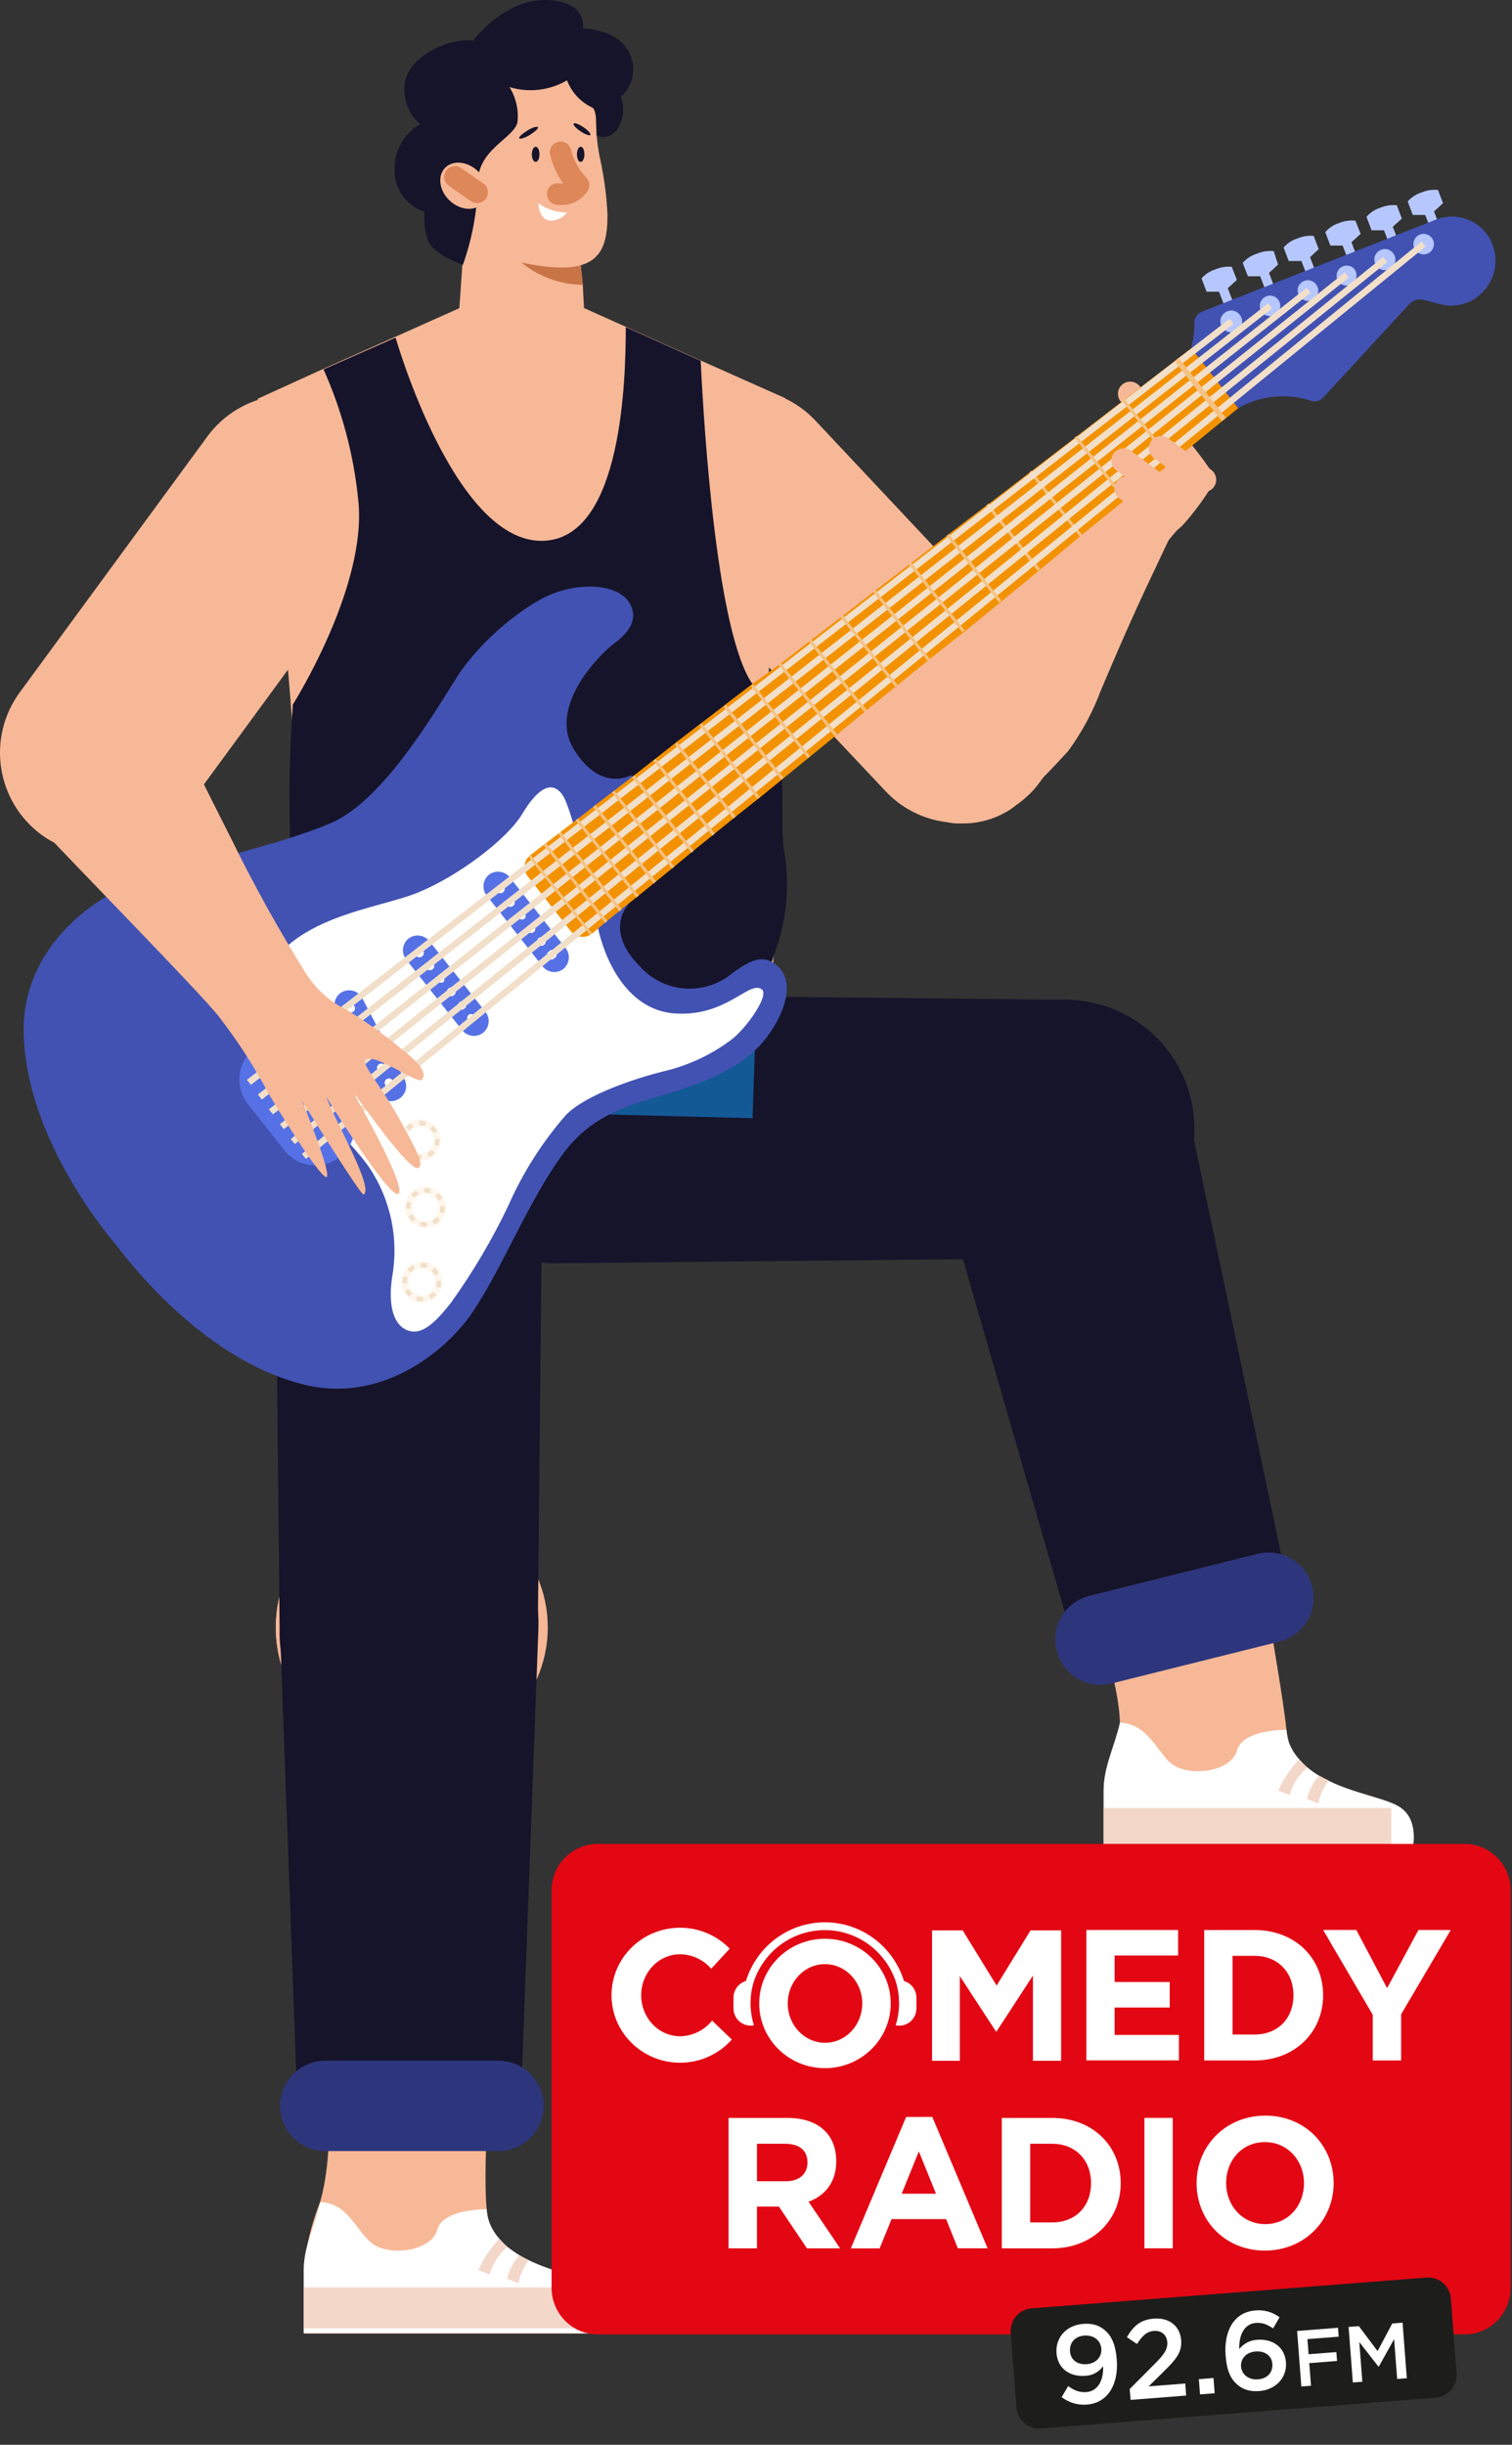 <?xml version="1.0" encoding="UTF-8"?> <svg xmlns="http://www.w3.org/2000/svg" width="86" height="139" viewBox="0 0 86 139" fill="none"><rect x="0" y="0" width="86" height="139" fill="#333333" stroke="none"/> <g clip-path="url(#clip0_2_196)"> <path d="M18.206 125.197C17.718 126.426 17.405 127.717 17.276 129.033V132.663H34.792C34.792 132.663 35.371 130.763 34.084 129.979C33.317 129.501 31.527 129.229 30.07 128.504C29.891 128.419 29.712 128.325 29.541 128.223C29.304 128.078 29.076 127.919 28.86 127.746C28.694 127.605 28.54 127.451 28.399 127.285C28.154 127.009 27.961 126.692 27.828 126.348C27.745 126.109 27.696 125.859 27.683 125.606C27.172 120.68 29.695 97.088 30.112 92.033C30.167 91.718 30.196 91.399 30.198 91.079C30.198 90.256 30.036 89.442 29.721 88.681C29.406 87.921 28.945 87.231 28.363 86.649C27.781 86.067 27.09 85.606 26.331 85.291C25.57 84.976 24.756 84.814 23.933 84.814C20.473 84.814 18.026 87.678 16.995 90.993C14.438 99.201 20.456 117.449 18.206 125.197Z" fill="#F7B897"></path> <path d="M17.276 129.033V132.663H34.792C34.792 132.663 35.371 130.763 34.084 129.979C33.317 129.501 31.527 129.229 30.07 128.504C29.891 128.419 29.712 128.325 29.541 128.223C29.304 128.078 29.076 127.919 28.86 127.746C28.694 127.605 28.54 127.451 28.399 127.285C28.154 127.01 27.961 126.692 27.828 126.348C27.745 126.109 27.696 125.859 27.683 125.606C26.831 125.606 25.126 125.802 24.871 126.765C24.513 128.052 22.041 128.3 21.112 127.507C20.183 126.714 19.774 125.257 18.206 125.197C17.899 126.62 17.276 127.711 17.276 129.033Z" fill="white"></path> <path d="M28.843 129.552L29.49 129.817C29.578 129.34 29.776 128.89 30.07 128.504C29.891 128.419 29.712 128.325 29.541 128.223C29.201 128.601 28.961 129.058 28.843 129.552Z" fill="#F3D7C9"></path> <path d="M27.206 129.058L27.854 129.322C28.02 128.706 28.371 128.156 28.86 127.745C28.694 127.605 28.54 127.451 28.399 127.285C27.909 127.808 27.506 128.407 27.206 129.058Z" fill="#F3D7C9"></path> <path d="M33.641 131.214H17.276" stroke="#F3D7C9" stroke-width="2.327" stroke-miterlimit="10"></path> <path d="M23.277 99.159C26.939 99.159 29.908 96.19 29.908 92.528C29.908 88.865 26.939 85.897 23.277 85.897C19.615 85.897 16.646 88.865 16.646 92.528C16.646 96.19 19.615 99.159 23.277 99.159Z" stroke="#F7B897" stroke-width="1.918" stroke-miterlimit="10"></path> <path d="M23.422 99.014C27.164 99.014 30.198 96.11 30.198 92.528C30.198 88.945 27.164 86.042 23.422 86.042C19.68 86.042 16.646 88.945 16.646 92.528C16.646 96.11 19.68 99.014 23.422 99.014Z" stroke="#F7B897" stroke-width="1.918" stroke-miterlimit="10"></path> <path d="M23.277 55.929C21.242 55.929 19.291 56.737 17.853 58.176C16.414 59.614 15.606 61.566 15.606 63.6L15.904 92.579C15.871 93.564 16.036 94.546 16.39 95.466C16.744 96.386 17.279 97.226 17.964 97.935C18.649 98.644 19.47 99.208 20.378 99.593C21.285 99.978 22.261 100.176 23.247 100.176C24.233 100.176 25.209 99.978 26.116 99.593C27.024 99.208 27.845 98.644 28.53 97.935C29.215 97.226 29.75 96.386 30.104 95.466C30.458 94.546 30.623 93.564 30.59 92.579L30.88 63.6C30.88 61.577 30.081 59.636 28.657 58.2C27.233 56.763 25.299 55.947 23.277 55.929Z" fill="#16142A"></path> <path d="M30.624 92.528C30.657 91.542 30.492 90.56 30.138 89.64C29.785 88.72 29.249 87.88 28.564 87.172C27.879 86.463 27.058 85.899 26.15 85.514C25.243 85.129 24.267 84.93 23.281 84.93C22.295 84.93 21.319 85.129 20.412 85.514C19.504 85.899 18.683 86.463 17.998 87.172C17.313 87.88 16.778 88.72 16.424 89.64C16.07 90.56 15.905 91.542 15.938 92.528C15.93 92.69 15.93 92.852 15.938 93.014L16.919 119.734H29.618L30.607 93.014C30.615 92.852 30.624 92.69 30.624 92.528Z" fill="#16142A"></path> <path d="M28.357 117.16H18.495C17.083 117.16 15.938 118.305 15.938 119.717V119.742C15.938 121.154 17.083 122.299 18.495 122.299H28.357C29.769 122.299 30.914 121.154 30.914 119.742V119.717C30.914 118.305 29.769 117.16 28.357 117.16Z" fill="#2D367C"></path> <path d="M63.702 97.94C63.753 99.397 62.773 100.497 62.773 101.775V105.406H80.28C80.28 105.406 80.859 103.506 79.581 102.721C78.814 102.244 77.024 101.971 75.567 101.247C75.379 101.162 75.209 101.068 75.03 100.966C74.794 100.823 74.569 100.664 74.356 100.488C74.19 100.348 74.036 100.194 73.896 100.028C73.648 99.753 73.452 99.435 73.316 99.091C73.242 98.849 73.193 98.601 73.171 98.349C72.669 93.423 67.043 64.154 67.043 63.83C67.044 63.007 66.883 62.191 66.569 61.43C66.255 60.669 65.793 59.977 65.212 59.395C64.63 58.812 63.939 58.35 63.178 58.035C62.417 57.719 61.602 57.557 60.779 57.557C57.318 57.557 56.108 60.114 55.077 63.455C52.52 71.671 63.455 90.678 63.702 97.94Z" fill="#F7B897"></path> <path d="M62.773 101.775V105.406H80.28C80.28 105.406 80.859 103.506 79.581 102.722C78.814 102.244 77.024 101.971 75.567 101.247C75.379 101.162 75.209 101.068 75.03 100.966C74.794 100.823 74.569 100.664 74.356 100.488C74.19 100.348 74.036 100.194 73.896 100.028C73.648 99.753 73.452 99.435 73.316 99.091C73.242 98.849 73.193 98.601 73.172 98.349C72.319 98.349 70.615 98.545 70.367 99.508C70.01 100.795 67.538 101.042 66.6 100.25C65.799 99.568 65.262 98 63.702 97.94C63.37 99.363 62.773 100.454 62.773 101.775Z" fill="white"></path> <path d="M74.339 102.278L74.978 102.542C75.069 102.065 75.27 101.615 75.567 101.23C75.379 101.145 75.209 101.051 75.03 100.949C74.693 101.328 74.456 101.785 74.339 102.278Z" fill="#F3D7C9"></path> <path d="M72.703 101.801L73.35 102.065C73.517 101.449 73.868 100.899 74.356 100.488C74.19 100.348 74.036 100.194 73.896 100.028C73.403 100.549 72.999 101.148 72.703 101.801Z" fill="#F3D7C9"></path> <path d="M79.129 103.957H62.773" stroke="#F3D7C9" stroke-width="2.327" stroke-miterlimit="10"></path> <path d="M23.942 64.154C23.942 66.188 24.75 68.14 26.188 69.578C27.627 71.017 29.578 71.825 31.613 71.825L60.591 71.535C62.54 71.535 64.409 70.761 65.786 69.383C67.164 68.005 67.938 66.137 67.938 64.188C67.938 62.239 67.164 60.371 65.786 58.993C64.409 57.615 62.54 56.841 60.591 56.841L31.613 56.543C29.588 56.543 27.646 57.343 26.209 58.768C24.773 60.194 23.957 62.13 23.942 64.154Z" fill="#16142A"></path> <path d="M67.453 62.611C67.243 61.65 66.844 60.741 66.276 59.938C65.71 59.134 64.987 58.453 64.152 57.933C63.316 57.414 62.385 57.068 61.414 56.916C60.442 56.763 59.45 56.807 58.496 57.045C57.541 57.283 56.645 57.71 55.858 58.301C55.072 58.892 54.413 59.635 53.919 60.485C53.426 61.336 53.108 62.277 52.984 63.253C52.861 64.228 52.935 65.219 53.202 66.165C53.239 66.324 53.285 66.48 53.338 66.634L60.753 92.315L73.052 89.246L67.546 63.072C67.521 62.927 67.487 62.765 67.453 62.611Z" fill="#16142A"></path> <path d="M71.534 88.344L61.966 90.731C60.596 91.073 59.762 92.461 60.104 93.831L60.111 93.856C60.452 95.226 61.84 96.059 63.21 95.718L72.778 93.33C74.149 92.988 74.982 91.6 74.64 90.23L74.634 90.206C74.292 88.835 72.904 88.002 71.534 88.344Z" fill="#2D367C"></path> <path d="M42.803 63.575L43.11 54.242H18.061L15.683 62.884L42.803 63.575Z" fill="#135996"></path> <path d="M43.468 43.749C43.528 46.213 44.321 48.863 44.184 51.335C44.124 52.324 44.065 53.381 44.005 54.301C43.92 55.665 43.852 56.705 43.852 56.705C43.852 56.705 41.917 58.196 30.445 57.872C28.756 57.832 27.071 57.692 25.399 57.455C22.983 57.15 20.627 56.484 18.41 55.477C17.859 55.209 17.329 54.898 16.825 54.548C16.431 54.313 16.07 54.026 15.751 53.696C15.918 52.021 16.177 50.357 16.526 48.71C16.578 48.437 16.637 48.156 16.697 47.858C16.898 45.528 16.867 43.184 16.603 40.86C16.544 40.05 16.475 39.198 16.399 38.303C15.87 32.337 15.026 25.518 14.754 23.379L14.66 22.672L18.401 20.967L22.459 19.16L26.124 17.524H33.24L35.559 18.564L39.82 20.481L44.661 22.638C44.661 22.638 43.92 34.093 43.622 40.212C43.536 41.917 43.468 43.212 43.468 43.749Z" fill="#F7B897"></path> <path d="M26.124 17.558C27.213 18.142 28.428 18.454 29.664 18.467C30.9 18.48 32.121 18.195 33.223 17.634L33.147 16.194L33.019 14.967L32.831 13.049L32.729 12.035L31.024 11.839L26.558 11.336L26.124 17.558Z" fill="#F7B897"></path> <path d="M29.175 14.489C29.692 15.021 30.309 15.446 30.991 15.738C31.672 16.031 32.405 16.186 33.147 16.194L33.019 14.967L32.831 13.049L31.86 12.742C29.951 13.04 28.297 13.586 29.175 14.489Z" fill="#C87447"></path> <path d="M34.553 12.222C34.553 14.464 33.931 15.845 29.661 14.924C28.675 14.79 27.782 14.273 27.176 13.485C26.569 12.696 26.298 11.701 26.422 10.714L26.686 6.069C26.707 5.615 26.817 5.171 27.012 4.761C27.207 4.351 27.481 3.984 27.819 3.682C28.157 3.379 28.552 3.147 28.981 3C29.41 2.852 29.864 2.791 30.317 2.821C31.27 2.868 32.169 3.274 32.835 3.957C33.5 4.64 33.883 5.55 33.905 6.503C33.88 7.423 33.971 8.342 34.178 9.239C34.382 10.222 34.508 11.22 34.553 12.222Z" fill="#F7B897"></path> <path d="M28.979 4.952C29.353 5.552 29.512 6.261 29.431 6.963C29.2 7.901 27.104 8.498 27.18 10.501C27.137 12.056 26.849 13.594 26.328 15.06C26.328 15.06 24.632 14.489 24.334 13.637C24.159 13.122 24.095 12.576 24.146 12.035C23.638 11.873 23.196 11.55 22.889 11.115C22.581 10.68 22.424 10.155 22.442 9.623C22.43 9.104 22.56 8.593 22.817 8.143C23.073 7.692 23.447 7.32 23.899 7.066C23.58 6.785 23.333 6.432 23.179 6.036C23.025 5.64 22.968 5.213 23.013 4.79C23.174 3.273 25.408 2.139 26.925 2.301C26.925 2.301 28.629 -0.034 31.041 -2.70502e-05C33.453 0.034 33.147 1.619 33.147 1.619C33.147 1.619 35.184 1.619 35.831 3.077C36.016 3.484 36.066 3.94 35.972 4.377C35.878 4.814 35.647 5.21 35.312 5.506C35.426 5.807 35.468 6.13 35.434 6.45C35.4 6.77 35.291 7.077 35.115 7.347C34.502 8.097 33.931 7.679 33.931 7.679C33.931 7.679 33.982 6.247 33.692 6.12C33.029 5.808 32.513 5.252 32.252 4.568C31.762 4.854 31.218 5.035 30.655 5.101C30.092 5.167 29.521 5.116 28.979 4.952Z" fill="#16142A"></path> <path d="M27.438 11.566C27.878 11.101 27.756 10.273 27.167 9.717C26.578 9.162 25.744 9.089 25.305 9.555C24.866 10.021 24.988 10.848 25.576 11.404C26.166 11.96 26.999 12.032 27.438 11.566Z" fill="#F7B897"></path> <path d="M27.138 10.935L25.876 10.057" stroke="#DE8759" stroke-width="1.227" stroke-linecap="round" stroke-linejoin="round"></path> <path d="M29.533 7.858C29.533 7.927 29.84 7.858 30.138 7.671C30.436 7.483 30.632 7.304 30.598 7.236C30.564 7.168 30.283 7.236 29.993 7.424C29.703 7.611 29.49 7.79 29.533 7.858Z" fill="#16142A"></path> <path d="M32.627 7.032C32.584 7.1 32.755 7.287 33.019 7.466C33.283 7.645 33.539 7.731 33.581 7.671C33.624 7.611 33.445 7.407 33.181 7.228C32.916 7.049 32.669 6.963 32.627 7.032Z" fill="#16142A"></path> <path d="M32.252 12.077C31.667 12.085 31.096 11.903 30.624 11.557C30.624 11.557 30.624 12.41 31.238 12.546C31.432 12.559 31.627 12.523 31.804 12.441C31.982 12.359 32.135 12.234 32.252 12.077Z" fill="white"></path> <path d="M31.885 8.66C32.054 9.362 32.407 10.006 32.908 10.526C32.781 10.716 32.601 10.865 32.391 10.954C32.18 11.043 31.948 11.069 31.723 11.029" stroke="#DE8759" stroke-width="1.227" stroke-linecap="round" stroke-linejoin="round"></path> <path d="M2.352 47.457C1.122 46.548 0.3 45.19 0.067 43.678C-0.166 42.166 0.208 40.623 1.108 39.386L11.805 24.802C12.712 23.572 14.07 22.751 15.581 22.519C17.092 22.287 18.634 22.664 19.867 23.567C21.098 24.474 21.919 25.831 22.151 27.343C22.383 28.854 22.006 30.395 21.103 31.63L10.415 46.213C9.508 47.443 8.151 48.264 6.64 48.497C5.13 48.73 3.588 48.356 2.352 47.457Z" fill="#F7B897"></path> <path d="M59.015 44.636C58.857 44.845 58.68 45.039 58.486 45.215L58.188 45.48C57.565 45.988 56.842 46.36 56.066 46.571L55.852 46.622C55.05 46.809 54.216 46.827 53.406 46.673C52.236 46.438 51.169 45.842 50.355 44.968L43.792 38.005L37.962 31.808C36.918 30.692 36.357 29.207 36.404 27.679C36.45 26.151 37.099 24.703 38.209 23.652C39.326 22.607 40.81 22.047 42.339 22.093C43.867 22.139 45.315 22.789 46.366 23.899L56.407 34.587L58.725 37.059C59.68 38.074 60.236 39.4 60.289 40.793C60.342 42.186 59.89 43.551 59.015 44.636Z" fill="#F7B897"></path> <path d="M18.402 21.001C19.46 23.364 20.127 25.882 20.379 28.459C20.899 33.36 16.654 40.059 16.654 40.059C16.654 40.059 16.654 40.332 16.603 40.818C16.535 41.917 16.424 44.108 16.484 46.681C16.484 47.278 16.484 47.952 16.526 48.659C16.526 50.568 16.612 52.75 16.825 54.531C17.012 56.176 17.336 57.472 17.89 57.941C18.811 58.665 22.092 58 25.433 57.463C27.046 57.167 28.678 56.985 30.317 56.918C34.579 56.867 40.647 58.009 42.249 57.046C43.107 56.339 43.724 55.383 44.014 54.31C44.691 52.556 44.917 50.659 44.67 48.795C44.184 46.562 45.054 43.323 43.596 40.221C43.377 39.76 43.114 39.32 42.812 38.908C40.809 36.096 40.059 24.802 39.854 20.515L35.593 18.598C35.593 21.632 35.371 30.326 31.11 30.735C25.936 31.238 22.501 19.194 22.501 19.194L18.402 21.001Z" fill="#16142A"></path> <path d="M66.481 30.683C65.015 33.794 64.435 34.945 62.603 39.283C62.148 40.498 61.528 41.645 60.762 42.693C60.157 43.358 59.654 43.886 59.236 44.304L58.631 44.9C58.303 45.334 57.909 45.714 57.463 46.025L57.267 46.145C56.552 46.563 55.743 46.794 54.915 46.818C54.727 46.818 54.54 46.818 54.352 46.818C52.992 46.682 51.738 46.019 50.859 44.971C49.98 43.923 49.545 42.574 49.648 41.21C49.662 39.8 50.224 38.452 51.216 37.451C51.523 37.11 52.92 35.9 54.693 34.374C56.253 32.931 57.968 31.664 59.807 30.598L66.481 30.683Z" fill="#F7B897"></path> <path d="M66.992 30.104C66.555 30.572 66.166 31.083 65.833 31.63C65.313 32.388 64.725 33.334 64.29 33.973C63.405 34.152 62.486 34.044 61.665 33.667C60.961 33.259 60.439 32.597 60.208 31.817L60.412 30.581L61.111 26.422L66.353 24.078L67.759 25.263C68.248 25.857 68.701 26.48 69.115 27.129C69.234 27.419 67.444 29.831 66.992 30.104Z" fill="#F7B897"></path> <path d="M66.788 25.169C66.649 25.291 66.468 25.355 66.283 25.345C66.098 25.336 65.924 25.254 65.799 25.118L63.77 22.859C63.709 22.792 63.66 22.714 63.629 22.628C63.598 22.542 63.584 22.451 63.587 22.36C63.591 22.269 63.613 22.18 63.652 22.097C63.691 22.014 63.746 21.94 63.813 21.879C63.881 21.817 63.961 21.77 64.048 21.739C64.134 21.708 64.226 21.695 64.318 21.699C64.41 21.704 64.5 21.727 64.583 21.767C64.666 21.806 64.74 21.862 64.802 21.93L66.839 24.189C66.961 24.326 67.024 24.506 67.014 24.689C67.005 24.873 66.923 25.045 66.788 25.169Z" fill="#F7B897"></path> <path d="M30.683 8.779C30.683 9.018 30.59 9.205 30.47 9.205C30.351 9.205 30.249 9.018 30.249 8.779C30.249 8.54 30.351 8.344 30.47 8.344C30.59 8.344 30.683 8.523 30.683 8.779Z" fill="#16142A"></path> <path d="M33.24 8.779C33.24 9.018 33.147 9.205 33.027 9.205C32.908 9.205 32.814 9.018 32.814 8.779C32.814 8.54 32.908 8.344 33.027 8.344C33.147 8.344 33.24 8.523 33.24 8.779Z" fill="#16142A"></path> <path d="M70.35 15.913L69.617 16.586H68.629L68.339 15.828C68.55 15.586 68.825 15.409 69.132 15.316C69.424 15.19 69.744 15.14 70.061 15.171L70.35 15.913Z" fill="#B6C7FF"></path> <path d="M69.753 16.177L69.252 16.369L69.686 17.499L70.187 17.307L69.753 16.177Z" fill="#B6C7FF"></path> <path d="M72.694 15.043L71.97 15.708H70.981L70.683 14.95C70.892 14.705 71.167 14.525 71.475 14.43C71.782 14.299 72.115 14.246 72.447 14.276L72.694 15.043Z" fill="#B6C7FF"></path> <path d="M72.096 15.301L71.594 15.494L72.028 16.624L72.529 16.431L72.096 15.301Z" fill="#B6C7FF"></path> <path d="M75.004 14.165L74.28 14.839H73.299L73.01 14.072C73.218 13.832 73.49 13.654 73.794 13.56C74.086 13.434 74.406 13.384 74.723 13.415L75.004 14.165Z" fill="#B6C7FF"></path> <path d="M74.441 14.434L73.94 14.626L74.374 15.756L74.875 15.564L74.441 14.434Z" fill="#B6C7FF"></path> <path d="M77.391 13.296L76.658 13.961H75.669L75.379 13.202C75.585 12.957 75.857 12.776 76.163 12.682C76.457 12.561 76.776 12.514 77.092 12.546L77.391 13.296Z" fill="#B6C7FF"></path> <path d="M76.784 13.55L76.282 13.742L76.716 14.872L77.217 14.68L76.784 13.55Z" fill="#B6C7FF"></path> <path d="M79.734 12.427L79.001 13.092H78.013L77.723 12.333C77.928 12.087 78.201 11.907 78.507 11.813C78.802 11.687 79.125 11.637 79.445 11.668L79.734 12.427Z" fill="#B6C7FF"></path> <path d="M79.137 12.68L78.636 12.872L79.069 14.002L79.571 13.809L79.137 12.68Z" fill="#B6C7FF"></path> <path d="M82.078 11.549L81.345 12.222H80.357L80.067 11.455C80.277 11.217 80.548 11.04 80.851 10.944C81.146 10.818 81.469 10.768 81.788 10.799L82.078 11.549Z" fill="#B6C7FF"></path> <path d="M81.482 11.812L80.981 12.005L81.415 13.134L81.916 12.942L81.482 11.812Z" fill="#B6C7FF"></path> <path d="M26.908 74.561C28.612 72.004 30.087 68.228 32.022 65.603C33.956 62.978 36.539 62.705 38.798 61.921C41.056 61.137 42.684 60.344 43.792 58.725C44.9 57.105 45.028 55.682 44.269 54.966C43.511 54.25 42.812 54.48 41.653 55.333C40.894 55.965 39.917 56.276 38.932 56.2C37.946 56.124 37.03 55.666 36.377 54.923C34.348 52.878 35.721 51.446 35.721 51.446L33.965 49.213L37.647 46.306L35.883 44.073C35.883 44.073 34.178 45.079 32.652 42.624C31.127 40.17 34.118 37.187 34.945 36.573C35.772 35.959 36.351 35.184 35.797 34.272C35.243 33.36 33.53 33.07 31.749 33.641C29.968 34.212 27.308 36.437 26.021 38.448C24.734 40.46 21.828 45.497 18.828 46.792C15.828 48.088 10.509 49.179 7.628 50.202C5.455 50.986 1.244 53.815 1.347 58.725C1.449 63.634 4.628 68.441 6.631 70.819C8.523 73.299 12.367 77.433 17.14 78.686C21.913 79.939 25.638 76.496 26.908 74.561Z" fill="#4252B2"></path> <path d="M43.332 56.253C43.749 56.568 42.599 58.264 41.704 59.032C40.528 59.939 39.171 60.581 37.724 60.915C36.215 61.29 33.394 62.202 32.218 63.361C30.86 64.907 29.747 66.652 28.919 68.535C27.999 70.466 26.909 72.311 25.663 74.049C24.623 75.388 23.899 75.933 23.149 75.626C22.399 75.319 22.067 74.263 22.297 72.652C22.699 70.465 22.231 68.208 20.993 66.362C19.382 64.026 13.441 59.27 14.95 55.691C16.458 52.111 21.419 51.693 23.729 50.764C26.038 49.835 28.843 47.713 29.695 46.289C30.547 44.866 31.365 44.321 31.979 45.173C32.593 46.025 33.684 51.182 34.008 52.733C34.331 54.284 35.533 57.463 38.448 57.625C41.363 57.787 42.616 55.716 43.332 56.253Z" fill="white"></path> <path d="M84.303 16.637C84.714 16.23 84.975 15.696 85.043 15.122C85.111 14.547 84.982 13.967 84.678 13.475C84.356 12.962 83.858 12.584 83.277 12.413C82.696 12.242 82.073 12.289 81.524 12.546L68.365 17.72C68.242 17.768 68.136 17.851 68.061 17.959C67.985 18.066 67.942 18.193 67.938 18.325C67.942 18.823 67.879 19.318 67.751 19.799L70.419 23.209C71.035 22.854 71.719 22.633 72.427 22.558C73.134 22.483 73.849 22.557 74.527 22.774C74.652 22.822 74.789 22.831 74.919 22.801C75.05 22.77 75.168 22.702 75.26 22.604L80.178 17.268C80.28 17.167 80.407 17.094 80.545 17.055C80.684 17.016 80.83 17.013 80.97 17.046L81.772 17.259L82.053 17.328C82.456 17.409 82.872 17.388 83.265 17.267C83.658 17.147 84.015 16.93 84.303 16.637Z" fill="#4252B2"></path> <path d="M33.684 53.074C33.647 53.104 33.607 53.13 33.564 53.151C33.386 53.254 33.177 53.289 32.975 53.25C32.773 53.211 32.592 53.1 32.465 52.938L30.019 49.827C29.89 49.666 29.824 49.465 29.831 49.26C29.839 49.055 29.921 48.86 30.061 48.71L30.172 48.608L30.922 48.037L31.058 47.934L31.757 47.397L31.894 47.295L32.746 46.639L32.883 46.537L33.735 45.872L33.871 45.761L34.8 45.054L34.937 44.951L35.934 44.184L36.07 44.082L37.153 43.23L37.289 43.127L38.371 42.275L38.508 42.164L39.778 41.193L39.914 41.09L41.15 40.144L41.286 40.033L42.693 38.959L42.829 38.857L44.321 37.792L44.457 37.69L46.025 36.471L46.162 36.368L47.824 35.09L47.968 34.988L49.673 33.658L49.809 33.556L51.71 32.098L51.847 31.996L53.841 30.47L53.977 30.36L56.1 28.74L56.253 28.638L58.563 26.865L58.699 26.763L61.145 24.888L61.282 24.777L63.839 22.808L63.984 22.697L66.813 20.532L67.043 20.345L67.759 19.799L70.427 23.209L69.737 23.771L69.498 23.959L66.737 26.209L66.6 26.32L64.043 28.374L63.915 28.476L61.52 30.419L61.392 30.53L59.16 32.388L59.023 32.499L56.952 34.203L56.816 34.314L54.872 35.9L54.736 36.002L52.844 37.502L52.716 37.604L51.011 38.985L50.875 39.087L49.255 40.408L49.119 40.519L47.611 41.764L47.474 41.874L46.076 43.017L45.94 43.127L44.568 44.244L44.431 44.355L43.221 45.343L43.085 45.446L41.849 46.426L41.712 46.537L40.656 47.389L40.519 47.5L39.462 48.352L39.326 48.463L38.354 49.273L38.227 49.375L37.315 50.116L37.178 50.227L36.326 50.917L36.19 51.028L35.337 51.702L35.209 51.812L34.519 52.367L34.391 52.477L33.684 53.074Z" fill="#F39200"></path> <path d="M30.871 54.958L27.675 50.909C27.539 50.732 27.478 50.509 27.505 50.287C27.532 50.066 27.645 49.864 27.82 49.724C27.994 49.595 28.211 49.538 28.426 49.563C28.642 49.588 28.839 49.695 28.979 49.861L32.175 53.909C32.312 54.085 32.374 54.308 32.349 54.529C32.323 54.751 32.212 54.953 32.039 55.094C31.864 55.225 31.645 55.285 31.427 55.259C31.21 55.234 31.011 55.126 30.871 54.958Z" fill="#5571E5"></path> <path d="M28.612 50.73C28.587 50.75 28.559 50.765 28.528 50.774C28.497 50.783 28.465 50.785 28.433 50.781C28.401 50.777 28.37 50.767 28.343 50.751C28.315 50.735 28.291 50.713 28.271 50.687C28.245 50.636 28.237 50.577 28.25 50.521C28.262 50.465 28.294 50.414 28.339 50.379C28.385 50.344 28.441 50.325 28.499 50.327C28.557 50.329 28.612 50.351 28.655 50.389C28.675 50.414 28.69 50.443 28.699 50.474C28.708 50.505 28.71 50.537 28.706 50.569C28.702 50.6 28.692 50.631 28.676 50.659C28.66 50.687 28.638 50.711 28.612 50.73Z" fill="white"></path> <path d="M29.209 51.48C29.175 51.516 29.131 51.541 29.083 51.551C29.034 51.562 28.984 51.557 28.938 51.539C28.892 51.521 28.853 51.489 28.825 51.448C28.798 51.407 28.783 51.359 28.783 51.31C28.783 51.26 28.798 51.212 28.825 51.171C28.853 51.13 28.892 51.098 28.938 51.08C28.984 51.062 29.034 51.058 29.083 51.068C29.131 51.079 29.175 51.103 29.209 51.139C29.232 51.161 29.25 51.188 29.262 51.217C29.274 51.246 29.281 51.278 29.281 51.31C29.281 51.341 29.274 51.373 29.262 51.402C29.25 51.431 29.232 51.458 29.209 51.48Z" fill="white"></path> <path d="M29.831 52.23C29.779 52.267 29.715 52.282 29.652 52.275C29.589 52.267 29.532 52.236 29.49 52.188C29.468 52.165 29.45 52.139 29.437 52.109C29.425 52.08 29.419 52.049 29.419 52.017C29.419 51.985 29.425 51.954 29.437 51.925C29.45 51.895 29.468 51.869 29.49 51.846C29.515 51.826 29.544 51.812 29.575 51.803C29.606 51.794 29.638 51.791 29.67 51.795C29.702 51.799 29.732 51.81 29.76 51.826C29.788 51.842 29.812 51.864 29.831 51.889C29.875 51.935 29.899 51.996 29.899 52.06C29.899 52.123 29.875 52.184 29.831 52.23Z" fill="white"></path> <path d="M30.385 52.972C30.363 52.994 30.336 53.012 30.307 53.025C30.278 53.037 30.247 53.043 30.215 53.043C30.183 53.043 30.151 53.037 30.122 53.025C30.093 53.012 30.067 52.994 30.044 52.972C30.022 52.95 30.004 52.924 29.992 52.896C29.98 52.867 29.973 52.836 29.973 52.805C29.973 52.774 29.98 52.744 29.992 52.715C30.004 52.687 30.022 52.661 30.044 52.639C30.09 52.595 30.151 52.571 30.215 52.571C30.278 52.571 30.339 52.595 30.385 52.639C30.425 52.685 30.447 52.744 30.447 52.805C30.447 52.866 30.425 52.925 30.385 52.972Z" fill="white"></path> <path d="M30.973 53.696C30.939 53.732 30.895 53.757 30.847 53.767C30.799 53.778 30.748 53.773 30.703 53.755C30.657 53.737 30.617 53.705 30.59 53.664C30.562 53.623 30.547 53.575 30.547 53.526C30.547 53.476 30.562 53.428 30.59 53.387C30.617 53.346 30.657 53.315 30.703 53.296C30.748 53.278 30.799 53.274 30.847 53.284C30.895 53.295 30.939 53.319 30.973 53.355C31.015 53.402 31.038 53.463 31.038 53.526C31.038 53.589 31.015 53.649 30.973 53.696Z" fill="white"></path> <path d="M31.536 54.472C31.512 54.499 31.482 54.52 31.449 54.535C31.415 54.549 31.379 54.556 31.343 54.555C31.307 54.554 31.271 54.545 31.239 54.528C31.206 54.512 31.178 54.488 31.156 54.46C31.133 54.431 31.118 54.398 31.11 54.362C31.102 54.327 31.102 54.29 31.109 54.255C31.117 54.219 31.133 54.186 31.155 54.157C31.177 54.128 31.205 54.105 31.238 54.088C31.262 54.061 31.291 54.039 31.325 54.025C31.358 54.011 31.394 54.004 31.43 54.005C31.467 54.006 31.502 54.015 31.535 54.032C31.567 54.048 31.595 54.072 31.618 54.1C31.64 54.129 31.656 54.162 31.664 54.198C31.672 54.233 31.672 54.27 31.664 54.305C31.656 54.341 31.641 54.374 31.618 54.403C31.596 54.431 31.568 54.455 31.536 54.472Z" fill="white"></path> <path d="M26.294 58.58L23.098 54.548C22.961 54.372 22.899 54.15 22.924 53.928C22.95 53.707 23.061 53.504 23.234 53.364C23.411 53.228 23.635 53.167 23.856 53.194C24.078 53.221 24.28 53.334 24.419 53.508L27.615 57.532C27.752 57.708 27.814 57.93 27.789 58.152C27.763 58.373 27.652 58.576 27.479 58.716C27.303 58.853 27.08 58.915 26.859 58.89C26.637 58.864 26.434 58.753 26.294 58.58Z" fill="#5571E5"></path> <path d="M24.035 54.352C24.001 54.388 23.957 54.413 23.909 54.423C23.861 54.434 23.81 54.43 23.765 54.411C23.719 54.393 23.679 54.361 23.652 54.321C23.624 54.28 23.609 54.231 23.609 54.182C23.609 54.133 23.624 54.084 23.652 54.043C23.679 54.002 23.719 53.971 23.765 53.952C23.81 53.934 23.861 53.93 23.909 53.94C23.957 53.951 24.001 53.976 24.035 54.011C24.058 54.034 24.076 54.06 24.088 54.09C24.101 54.119 24.107 54.15 24.107 54.182C24.107 54.214 24.101 54.245 24.088 54.274C24.076 54.304 24.058 54.33 24.035 54.352Z" fill="white"></path> <path d="M24.623 55.094C24.578 55.138 24.517 55.162 24.453 55.162C24.39 55.162 24.328 55.138 24.283 55.094C24.256 55.043 24.248 54.984 24.261 54.927C24.273 54.871 24.305 54.821 24.351 54.785C24.396 54.75 24.453 54.732 24.51 54.734C24.568 54.735 24.623 54.757 24.666 54.796C24.694 54.843 24.706 54.898 24.698 54.952C24.69 55.007 24.664 55.057 24.623 55.094Z" fill="white"></path> <path d="M25.212 55.844C25.16 55.87 25.102 55.878 25.045 55.865C24.989 55.853 24.939 55.821 24.903 55.776C24.868 55.73 24.849 55.674 24.851 55.616C24.853 55.559 24.875 55.504 24.913 55.46C24.965 55.434 25.023 55.426 25.08 55.439C25.136 55.451 25.186 55.483 25.222 55.528C25.257 55.574 25.275 55.63 25.274 55.688C25.272 55.745 25.25 55.801 25.212 55.844Z" fill="white"></path> <path d="M25.8 56.594C25.748 56.632 25.684 56.65 25.621 56.642C25.557 56.634 25.499 56.601 25.459 56.551C25.422 56.499 25.406 56.436 25.414 56.373C25.422 56.31 25.453 56.252 25.501 56.21C25.547 56.167 25.608 56.142 25.672 56.142C25.735 56.142 25.796 56.167 25.842 56.21C25.87 56.236 25.892 56.267 25.905 56.303C25.918 56.338 25.923 56.376 25.919 56.413C25.915 56.45 25.901 56.486 25.881 56.518C25.86 56.549 25.832 56.575 25.8 56.594Z" fill="white"></path> <path d="M26.422 57.336C26.376 57.379 26.315 57.404 26.251 57.404C26.188 57.404 26.127 57.379 26.081 57.336C26.044 57.283 26.029 57.22 26.037 57.157C26.044 57.094 26.075 57.036 26.124 56.995C26.146 56.972 26.172 56.954 26.202 56.941C26.231 56.929 26.262 56.923 26.294 56.923C26.326 56.923 26.357 56.929 26.387 56.941C26.416 56.954 26.442 56.972 26.465 56.995C26.486 57.019 26.502 57.048 26.511 57.079C26.521 57.11 26.524 57.142 26.52 57.175C26.516 57.207 26.505 57.238 26.488 57.266C26.471 57.293 26.449 57.317 26.422 57.336Z" fill="white"></path> <path d="M26.984 58.086C26.959 58.106 26.931 58.121 26.9 58.129C26.869 58.138 26.837 58.141 26.805 58.137C26.773 58.133 26.742 58.122 26.715 58.106C26.687 58.09 26.663 58.069 26.643 58.043C26.621 58.021 26.603 57.996 26.591 57.967C26.579 57.938 26.573 57.908 26.573 57.877C26.573 57.846 26.579 57.815 26.591 57.786C26.603 57.758 26.621 57.732 26.643 57.711C26.668 57.69 26.697 57.675 26.727 57.666C26.757 57.657 26.789 57.654 26.821 57.657C26.853 57.66 26.883 57.669 26.911 57.684C26.939 57.7 26.964 57.72 26.984 57.745C27.005 57.769 27.02 57.798 27.029 57.828C27.038 57.858 27.041 57.891 27.038 57.922C27.035 57.954 27.026 57.984 27.01 58.013C26.995 58.041 26.975 58.065 26.95 58.086H26.984Z" fill="white"></path> <path d="M21.461 62.126L19.109 57.532C19.009 57.333 18.991 57.104 19.058 56.892C19.125 56.68 19.271 56.503 19.467 56.398C19.666 56.296 19.898 56.276 20.111 56.343C20.325 56.41 20.504 56.558 20.609 56.756L23.013 61.367C23.112 61.566 23.129 61.797 23.06 62.008C22.992 62.22 22.843 62.397 22.646 62.501C22.544 62.557 22.432 62.593 22.317 62.605C22.201 62.617 22.084 62.605 21.973 62.569C21.862 62.534 21.759 62.477 21.671 62.4C21.583 62.324 21.512 62.23 21.461 62.126Z" fill="#5571E5"></path> <path d="M20.055 57.54C20.027 57.555 19.997 57.564 19.965 57.567C19.934 57.569 19.902 57.566 19.872 57.557C19.842 57.547 19.814 57.532 19.79 57.511C19.765 57.491 19.746 57.466 19.731 57.438C19.703 57.38 19.698 57.313 19.717 57.252C19.736 57.19 19.778 57.138 19.834 57.105C19.893 57.078 19.96 57.074 20.022 57.095C20.083 57.115 20.135 57.159 20.166 57.216C20.18 57.245 20.189 57.276 20.191 57.307C20.193 57.339 20.189 57.371 20.179 57.401C20.169 57.432 20.152 57.459 20.131 57.483C20.11 57.507 20.084 57.526 20.055 57.54Z" fill="white"></path> <path d="M20.456 58.384C20.399 58.413 20.333 58.419 20.273 58.4C20.212 58.381 20.161 58.338 20.132 58.282C20.102 58.225 20.097 58.159 20.116 58.098C20.135 58.038 20.177 57.987 20.234 57.958C20.292 57.928 20.359 57.921 20.421 57.94C20.483 57.96 20.536 58.002 20.567 58.06C20.581 58.088 20.59 58.119 20.592 58.151C20.594 58.183 20.59 58.215 20.579 58.245C20.569 58.276 20.553 58.303 20.532 58.327C20.51 58.351 20.485 58.37 20.456 58.384Z" fill="white"></path> <path d="M20.933 59.236C20.874 59.263 20.807 59.267 20.745 59.247C20.683 59.226 20.631 59.183 20.601 59.125C20.583 59.069 20.585 59.009 20.608 58.955C20.63 58.901 20.671 58.856 20.724 58.83C20.776 58.803 20.836 58.796 20.893 58.809C20.95 58.823 21 58.856 21.035 58.904C21.063 58.962 21.068 59.028 21.049 59.09C21.03 59.152 20.989 59.204 20.933 59.236Z" fill="white"></path> <path d="M21.368 60.08C21.309 60.108 21.243 60.113 21.181 60.094C21.12 60.075 21.067 60.033 21.035 59.978C21.008 59.919 21.004 59.851 21.025 59.789C21.045 59.728 21.089 59.676 21.146 59.645C21.174 59.631 21.206 59.622 21.237 59.62C21.269 59.618 21.301 59.622 21.331 59.632C21.362 59.643 21.389 59.659 21.413 59.68C21.437 59.701 21.456 59.727 21.47 59.756C21.485 59.784 21.494 59.815 21.497 59.846C21.499 59.877 21.496 59.909 21.486 59.939C21.477 59.969 21.462 59.998 21.441 60.022C21.421 60.046 21.396 60.066 21.368 60.08Z" fill="white"></path> <path d="M21.802 60.924C21.744 60.952 21.678 60.957 21.616 60.938C21.554 60.919 21.502 60.877 21.47 60.822C21.455 60.793 21.447 60.762 21.445 60.73C21.442 60.698 21.447 60.666 21.457 60.636C21.467 60.606 21.483 60.578 21.505 60.554C21.526 60.531 21.552 60.511 21.581 60.498C21.609 60.483 21.639 60.474 21.671 60.471C21.702 60.469 21.734 60.472 21.764 60.482C21.794 60.491 21.822 60.507 21.846 60.527C21.87 60.547 21.89 60.572 21.905 60.6C21.919 60.628 21.928 60.658 21.931 60.69C21.933 60.721 21.93 60.753 21.921 60.783C21.911 60.813 21.896 60.841 21.875 60.865C21.855 60.889 21.83 60.909 21.802 60.924Z" fill="white"></path> <path d="M22.237 61.776C22.178 61.803 22.111 61.807 22.049 61.786C21.987 61.766 21.936 61.722 21.905 61.665C21.89 61.637 21.881 61.606 21.879 61.574C21.877 61.542 21.881 61.51 21.892 61.48C21.902 61.45 21.918 61.422 21.939 61.398C21.961 61.374 21.986 61.355 22.015 61.341C22.043 61.327 22.074 61.318 22.105 61.315C22.137 61.312 22.169 61.315 22.199 61.325C22.229 61.334 22.257 61.35 22.281 61.37C22.305 61.391 22.325 61.416 22.339 61.444C22.367 61.502 22.372 61.568 22.353 61.63C22.334 61.691 22.293 61.744 22.237 61.776Z" fill="white"></path> <path d="M23.907 66.004C24.557 66.004 25.084 65.477 25.084 64.827C25.084 64.178 24.557 63.651 23.907 63.651C23.258 63.651 22.731 64.178 22.731 64.827C22.731 65.477 23.258 66.004 23.907 66.004Z" fill="#FFF7ED"></path> <path d="M24.376 65.415C24.258 65.508 24.116 65.564 23.966 65.575C23.816 65.587 23.667 65.554 23.536 65.48C23.405 65.406 23.299 65.296 23.231 65.162C23.163 65.028 23.137 64.877 23.155 64.728C23.172 64.579 23.234 64.439 23.332 64.325C23.429 64.211 23.559 64.129 23.703 64.088C23.847 64.048 24.001 64.051 24.143 64.098C24.286 64.144 24.412 64.232 24.504 64.35C24.626 64.509 24.681 64.71 24.657 64.909C24.634 65.108 24.533 65.29 24.376 65.415Z" fill="white"></path> <path d="M24.768 64.145L24.564 64.299" stroke="#F2DFC9" stroke-width="0.366" stroke-miterlimit="10"></path> <path d="M24.035 63.736L24.001 63.992" stroke="#F2DFC9" stroke-width="0.366" stroke-miterlimit="10"></path> <path d="M23.226 63.967L23.387 64.162" stroke="#F2DFC9" stroke-width="0.366" stroke-miterlimit="10"></path> <path d="M22.817 64.691L23.072 64.725" stroke="#F2DFC9" stroke-width="0.366" stroke-miterlimit="10"></path> <path d="M23.047 65.5L23.242 65.347" stroke="#F2DFC9" stroke-width="0.366" stroke-miterlimit="10"></path> <path d="M23.78 65.909L23.805 65.654" stroke="#F2DFC9" stroke-width="0.366" stroke-miterlimit="10"></path> <path d="M24.581 65.679L24.427 65.484" stroke="#F2DFC9" stroke-width="0.366" stroke-miterlimit="10"></path> <path d="M24.989 64.955L24.743 64.921" stroke="#F2DFC9" stroke-width="0.366" stroke-miterlimit="10"></path> <path d="M25.376 68.651C25.379 68.002 24.855 67.473 24.205 67.469C23.556 67.466 23.027 67.991 23.024 68.64C23.02 69.29 23.545 69.819 24.194 69.822C24.844 69.825 25.373 69.301 25.376 68.651Z" fill="#FFF7ED"></path> <path d="M24.666 69.242C24.548 69.336 24.405 69.393 24.255 69.405C24.105 69.417 23.955 69.385 23.824 69.311C23.692 69.238 23.586 69.127 23.517 68.993C23.449 68.859 23.422 68.707 23.44 68.558C23.459 68.409 23.521 68.268 23.619 68.154C23.717 68.04 23.847 67.958 23.992 67.918C24.137 67.878 24.291 67.882 24.434 67.93C24.577 67.977 24.702 68.066 24.794 68.186C24.916 68.343 24.971 68.542 24.947 68.74C24.923 68.938 24.822 69.118 24.666 69.242Z" fill="white"></path> <path d="M25.058 67.972L24.862 68.126" stroke="#F2DFC9" stroke-width="0.366" stroke-miterlimit="10"></path> <path d="M24.325 67.563L24.3 67.818" stroke="#F2DFC9" stroke-width="0.366" stroke-miterlimit="10"></path> <path d="M23.524 67.793L23.677 67.989" stroke="#F2DFC9" stroke-width="0.366" stroke-miterlimit="10"></path> <path d="M23.115 68.526L23.361 68.552" stroke="#F2DFC9" stroke-width="0.366" stroke-miterlimit="10"></path> <path d="M23.337 69.327L23.541 69.174" stroke="#F2DFC9" stroke-width="0.366" stroke-miterlimit="10"></path> <path d="M24.07 69.736L24.104 69.49" stroke="#F2DFC9" stroke-width="0.366" stroke-miterlimit="10"></path> <path d="M24.879 69.515L24.717 69.311" stroke="#F2DFC9" stroke-width="0.366" stroke-miterlimit="10"></path> <path d="M25.288 68.782L25.033 68.748" stroke="#F2DFC9" stroke-width="0.366" stroke-miterlimit="10"></path> <path d="M70.41 18.751C70.35 18.805 70.278 18.846 70.201 18.87C70.123 18.895 70.041 18.903 69.961 18.893C69.88 18.883 69.802 18.856 69.733 18.814C69.663 18.772 69.604 18.716 69.558 18.649C69.504 18.588 69.464 18.517 69.44 18.44C69.415 18.363 69.407 18.282 69.416 18.202C69.425 18.122 69.451 18.044 69.491 17.974C69.531 17.904 69.586 17.844 69.651 17.796C69.713 17.744 69.784 17.705 69.861 17.681C69.937 17.658 70.018 17.65 70.098 17.659C70.178 17.668 70.255 17.693 70.325 17.733C70.395 17.772 70.456 17.826 70.504 17.89C70.559 17.951 70.6 18.022 70.625 18.1C70.65 18.178 70.659 18.26 70.65 18.342C70.641 18.423 70.615 18.502 70.574 18.572C70.532 18.643 70.477 18.704 70.41 18.751Z" fill="#B6C7FF"></path> <path d="M72.6 17.848C72.48 17.944 72.325 17.988 72.172 17.97C72.019 17.953 71.878 17.875 71.782 17.754C71.686 17.633 71.642 17.479 71.66 17.325C71.677 17.172 71.755 17.032 71.876 16.936C71.997 16.84 72.151 16.795 72.305 16.813C72.458 16.831 72.598 16.908 72.694 17.029C72.79 17.15 72.834 17.304 72.817 17.458C72.799 17.611 72.721 17.752 72.6 17.848Z" fill="#B6C7FF"></path> <path d="M74.782 16.97C74.721 17.023 74.65 17.062 74.573 17.086C74.495 17.11 74.414 17.117 74.334 17.107C74.253 17.098 74.176 17.071 74.106 17.03C74.037 16.989 73.977 16.933 73.93 16.867C73.883 16.808 73.848 16.739 73.828 16.666C73.807 16.593 73.802 16.516 73.811 16.441C73.821 16.366 73.845 16.293 73.883 16.227C73.921 16.161 73.972 16.104 74.032 16.058C74.153 15.964 74.305 15.921 74.457 15.938C74.608 15.956 74.747 16.032 74.842 16.151C74.941 16.269 74.99 16.42 74.978 16.573C74.967 16.726 74.897 16.868 74.782 16.97Z" fill="#B6C7FF"></path> <path d="M76.964 16.092C76.904 16.146 76.832 16.187 76.755 16.211C76.677 16.236 76.596 16.243 76.515 16.234C76.434 16.224 76.357 16.197 76.287 16.155C76.218 16.113 76.158 16.056 76.112 15.989C76.035 15.869 76.006 15.723 76.03 15.582C76.054 15.441 76.129 15.314 76.242 15.225C76.354 15.136 76.495 15.092 76.638 15.101C76.781 15.11 76.915 15.171 77.016 15.274C77.115 15.39 77.166 15.54 77.156 15.693C77.147 15.846 77.078 15.989 76.964 16.092Z" fill="#B6C7FF"></path> <path d="M79.146 15.214C79.086 15.268 79.014 15.309 78.937 15.333C78.859 15.358 78.778 15.365 78.697 15.356C78.616 15.346 78.539 15.319 78.469 15.277C78.4 15.235 78.34 15.179 78.294 15.112C78.2 14.992 78.157 14.839 78.174 14.688C78.192 14.536 78.269 14.397 78.388 14.302C78.449 14.25 78.52 14.211 78.597 14.187C78.674 14.163 78.754 14.156 78.834 14.164C78.914 14.173 78.991 14.198 79.061 14.238C79.131 14.278 79.192 14.331 79.24 14.396C79.288 14.455 79.324 14.524 79.345 14.598C79.366 14.671 79.373 14.748 79.364 14.824C79.355 14.9 79.331 14.974 79.294 15.041C79.257 15.108 79.207 15.166 79.146 15.214Z" fill="#B6C7FF"></path> <path d="M81.337 14.336C81.216 14.432 81.062 14.476 80.908 14.459C80.755 14.441 80.615 14.363 80.519 14.242C80.422 14.121 80.378 13.967 80.396 13.814C80.414 13.66 80.491 13.52 80.612 13.424C80.672 13.376 80.741 13.341 80.814 13.32C80.888 13.299 80.965 13.293 81.041 13.301C81.117 13.31 81.19 13.334 81.257 13.371C81.324 13.408 81.383 13.458 81.43 13.518C81.478 13.578 81.513 13.646 81.534 13.72C81.555 13.793 81.562 13.87 81.553 13.946C81.544 14.022 81.521 14.096 81.484 14.163C81.447 14.229 81.397 14.288 81.337 14.336Z" fill="#B6C7FF"></path> <path d="M25.17 72.899C25.173 72.249 24.649 71.72 24 71.717C23.35 71.714 22.821 72.238 22.818 72.888C22.815 73.537 23.339 74.066 23.989 74.069C24.638 74.072 25.167 73.548 25.17 72.899Z" fill="#FFF7ED"></path> <path d="M24.462 73.495C24.302 73.618 24.102 73.673 23.903 73.649C23.704 73.625 23.522 73.524 23.396 73.368C23.303 73.25 23.248 73.107 23.236 72.957C23.225 72.808 23.258 72.658 23.331 72.527C23.405 72.397 23.516 72.29 23.649 72.223C23.783 72.155 23.934 72.128 24.083 72.146C24.232 72.164 24.372 72.225 24.486 72.323C24.6 72.421 24.683 72.55 24.723 72.694C24.764 72.839 24.76 72.992 24.714 73.135C24.667 73.277 24.579 73.403 24.462 73.495Z" fill="white"></path> <path d="M24.853 72.217L24.649 72.379" stroke="#F2DFC9" stroke-width="0.366" stroke-miterlimit="10"></path> <path d="M24.12 71.808L24.095 72.063" stroke="#F2DFC9" stroke-width="0.366" stroke-miterlimit="10"></path> <path d="M23.311 72.038L23.473 72.234" stroke="#F2DFC9" stroke-width="0.366" stroke-miterlimit="10"></path> <path d="M22.902 72.771L23.157 72.796" stroke="#F2DFC9" stroke-width="0.366" stroke-miterlimit="10"></path> <path d="M23.132 73.572L23.336 73.419" stroke="#F2DFC9" stroke-width="0.366" stroke-miterlimit="10"></path> <path d="M23.865 73.981L23.899 73.734" stroke="#F2DFC9" stroke-width="0.366" stroke-miterlimit="10"></path> <path d="M24.674 73.759L24.513 73.555" stroke="#F2DFC9" stroke-width="0.366" stroke-miterlimit="10"></path> <path d="M25.083 73.027L24.828 72.993" stroke="#F2DFC9" stroke-width="0.366" stroke-miterlimit="10"></path> <path d="M19.713 62.619L17.628 59.975C16.861 59.004 15.452 58.837 14.48 59.604L14.466 59.615C13.495 60.381 13.328 61.791 14.095 62.763L16.18 65.406C16.947 66.378 18.357 66.544 19.328 65.778L19.342 65.767C20.314 65 20.48 63.591 19.713 62.619Z" fill="#5571E5"></path> <path d="M61.418 30.513L58.537 26.865L58.674 26.763L61.546 30.402L61.418 30.513Z" fill="#F5C283"></path> <path d="M59.023 32.456L56.091 28.74L56.227 28.629L59.159 32.346L59.023 32.456Z" fill="#F5C283"></path> <path d="M80.97 13.876L17.285 65.748" stroke="#F2DFC9" stroke-width="0.366" stroke-miterlimit="10"></path> <path d="M78.788 14.754L16.654 64.904" stroke="#F2DFC9" stroke-width="0.366" stroke-miterlimit="10"></path> <path d="M76.606 15.632L16.032 64.06" stroke="#F2DFC9" stroke-width="0.366" stroke-miterlimit="10"></path> <path d="M74.424 16.509L15.41 63.216" stroke="#F2DFC9" stroke-width="0.366" stroke-miterlimit="10"></path> <path d="M72.243 17.387L14.779 62.373" stroke="#F2DFC9" stroke-width="0.366" stroke-miterlimit="10"></path> <path d="M70.052 18.265L14.157 61.537" stroke="#F2DFC9" stroke-width="0.366" stroke-miterlimit="10"></path> <path d="M69.49 23.942L66.805 20.532L67.035 20.345L69.728 23.754L69.49 23.942Z" fill="#F5C283"></path> <path d="M66.592 26.302L63.83 22.799L63.975 22.697L66.728 26.192L66.592 26.302Z" fill="#F5C283"></path> <path d="M63.941 28.459L61.12 24.888L61.248 24.777L64.069 28.357L63.941 28.459Z" fill="#F5C283"></path> <path d="M56.824 34.255L53.833 30.47L53.969 30.36L56.952 34.144L56.824 34.255Z" fill="#F5C283"></path> <path d="M54.736 35.942L51.702 32.098L51.838 31.996L54.872 35.84L54.736 35.942Z" fill="#F5C283"></path> <path d="M52.75 37.562L49.665 33.658L49.801 33.556L52.886 37.459L52.75 37.562Z" fill="#F5C283"></path> <path d="M50.917 39.045L47.798 35.09L47.934 34.988L51.054 38.942L50.917 39.045Z" fill="#F5C283"></path> <path d="M49.162 40.477L46 36.471L46.136 36.368L49.298 40.374L49.162 40.477Z" fill="#F5C283"></path> <path d="M47.474 41.849L44.278 37.792L44.414 37.69L47.611 41.747L47.474 41.849Z" fill="#F5C283"></path> <path d="M45.94 43.102L42.701 39.002L42.837 38.9L46.076 42.991L45.94 43.102Z" fill="#F5C283"></path> <path d="M44.431 44.329L41.158 40.187L41.295 40.076L44.568 44.218L44.431 44.329Z" fill="#F5C283"></path> <path d="M43.085 45.42L39.786 41.235L39.923 41.133L43.221 45.318L43.085 45.42Z" fill="#F5C283"></path> <path d="M41.712 46.537L38.38 42.318L38.516 42.207L41.849 46.426L41.712 46.537Z" fill="#F5C283"></path> <path d="M40.519 47.508L37.161 43.247L37.297 43.144L40.656 47.397L40.519 47.508Z" fill="#F5C283"></path> <path d="M39.326 48.48L35.942 44.184L36.079 44.082L39.462 48.369L39.326 48.48Z" fill="#F5C283"></path> <path d="M38.218 49.375L34.809 45.054L34.945 44.951L38.354 49.273L38.218 49.375Z" fill="#F5C283"></path> <path d="M37.178 50.227L33.743 45.872L33.88 45.77L37.315 50.116L37.178 50.227Z" fill="#F5C283"></path> <path d="M36.198 51.028L32.738 46.639L32.874 46.537L36.334 50.917L36.198 51.028Z" fill="#F5C283"></path> <path d="M35.235 51.812L31.749 47.398L31.885 47.295L35.363 51.702L35.235 51.812Z" fill="#F5C283"></path> <path d="M34.417 52.477L30.914 48.037L31.05 47.934L34.544 52.367L34.417 52.477Z" fill="#F5C283"></path> <path d="M33.684 53.074C33.647 53.104 33.607 53.13 33.564 53.151L30.061 48.71L30.172 48.608L33.684 53.074Z" fill="#F5C283"></path> <path d="M22.655 67.879C23.209 67.538 20.098 62.134 20.098 62.134C20.498 62.586 23.328 66.711 23.805 66.396C24.138 66.191 23.626 65.288 22.799 63.77C21.777 61.878 20.498 60.446 20.788 60.242C21.351 59.858 23.746 61.665 23.993 61.384C24.419 60.924 23.422 60.097 22.876 59.679C21.886 58.845 20.831 58.09 19.723 57.421C18.787 56.967 17.994 56.265 17.43 55.392C15.88 52.91 14.457 50.349 13.168 47.721C10.799 43.034 9.623 40.596 9.555 40.494C8.989 39.296 7.971 38.371 6.725 37.923C5.478 37.476 4.104 37.542 2.906 38.107C1.708 38.672 0.784 39.69 0.336 40.937C-0.111 42.184 -0.045 43.557 0.52 44.755C0.783 45.355 1.159 45.899 1.628 46.358C3.154 48.062 11.54 56.585 12.452 57.804C13.46 59.104 14.361 60.484 15.146 61.929C15.538 62.688 18.163 66.915 18.555 66.924C18.947 66.933 17.2 62.62 17.2 62.62C17.2 62.62 20.524 67.981 20.677 67.913C21.317 67.606 18.973 63.574 18.564 62.373C18.606 62.458 22.16 68.186 22.655 67.879Z" fill="#F7B897"></path> <path d="M66.924 28.399C66.812 28.547 66.647 28.645 66.464 28.672C66.28 28.699 66.094 28.653 65.944 28.544L63.498 26.746C63.349 26.637 63.25 26.473 63.221 26.291C63.192 26.11 63.237 25.924 63.344 25.774C63.456 25.626 63.621 25.529 63.805 25.501C63.988 25.474 64.175 25.52 64.325 25.629L66.771 27.428C66.919 27.537 67.019 27.7 67.047 27.882C67.076 28.064 67.032 28.25 66.924 28.399Z" fill="#F7B897"></path> <path d="M69.038 27.692C68.929 27.84 68.766 27.94 68.584 27.968C68.402 27.997 68.216 27.953 68.066 27.845L65.629 26.047C65.482 25.936 65.384 25.773 65.355 25.592C65.327 25.411 65.37 25.225 65.475 25.075C65.584 24.927 65.747 24.827 65.929 24.799C66.111 24.77 66.297 24.814 66.447 24.922L68.901 26.72C69.047 26.832 69.143 26.996 69.169 27.178C69.194 27.36 69.147 27.544 69.038 27.692Z" fill="#F7B897"></path> <path d="M67.086 29.993C67.032 30.067 66.964 30.129 66.886 30.177C66.808 30.224 66.721 30.255 66.63 30.268C66.54 30.282 66.448 30.277 66.359 30.255C66.271 30.233 66.188 30.193 66.114 30.138L63.668 28.34C63.594 28.286 63.531 28.219 63.483 28.141C63.434 28.063 63.402 27.976 63.388 27.886C63.374 27.795 63.378 27.703 63.399 27.614C63.421 27.525 63.46 27.442 63.515 27.368C63.625 27.221 63.789 27.123 63.971 27.096C64.153 27.069 64.338 27.114 64.486 27.223L66.941 29.021C67.015 29.075 67.077 29.143 67.124 29.222C67.172 29.3 67.203 29.387 67.217 29.477C67.23 29.567 67.225 29.66 67.203 29.748C67.181 29.837 67.141 29.92 67.086 29.993Z" fill="#F7B897"></path> </g> <g clip-path="url(#clip1_2_196)"> <path d="M83.3 104.835H33.996C32.548 104.835 31.374 106.022 31.374 107.485V130.074C31.374 131.538 32.548 132.724 33.996 132.724H83.3C84.748 132.724 85.922 131.538 85.922 130.074V107.485C85.922 106.022 84.748 104.835 83.3 104.835Z" fill="#E30613"></path> <path d="M38.683 117.276C36.529 117.276 34.782 115.558 34.782 113.438C34.782 111.318 36.529 109.601 38.683 109.601C39.208 109.6 39.728 109.704 40.213 109.908C40.697 110.113 41.137 110.413 41.505 110.791L40.453 111.932C40.231 111.677 39.959 111.472 39.654 111.331C39.349 111.189 39.018 111.114 38.683 111.11C37.461 111.11 36.47 112.153 36.47 113.44C36.47 114.727 37.461 115.772 38.683 115.772C39.037 115.767 39.386 115.682 39.703 115.524C40.021 115.366 40.301 115.139 40.522 114.859L40.528 114.904L41.626 115.958C41.255 116.375 40.8 116.707 40.293 116.934C39.786 117.161 39.237 117.278 38.683 117.276ZM50.663 113.906C50.663 115.937 48.987 117.585 46.922 117.585C44.856 117.585 43.182 115.937 43.182 113.906C43.182 111.874 44.856 110.228 46.922 110.228C48.987 110.228 50.663 111.875 50.663 113.906ZM49.044 113.906C49.044 112.671 48.093 111.671 46.922 111.671C45.75 111.671 44.806 112.671 44.806 113.906C44.806 115.14 45.756 116.142 46.927 116.142C48.099 116.142 49.044 115.141 49.044 113.906ZM80.678 109.729L78.896 113.036L77.145 109.728H75.257L78.078 114.55V117.147H79.694V114.523L82.516 109.731L80.678 109.729ZM42.69 115.166C42.754 115.166 42.818 115.16 42.881 115.147C42.822 114.96 42.777 114.77 42.744 114.576C42.744 114.542 42.735 114.508 42.731 114.474C42.722 114.412 42.715 114.349 42.709 114.287C42.709 114.256 42.709 114.225 42.701 114.193C42.694 114.1 42.69 114.006 42.69 113.911C42.69 113.817 42.69 113.711 42.702 113.61C42.702 113.591 42.702 113.57 42.702 113.551C42.711 113.45 42.723 113.351 42.739 113.253C42.739 113.253 42.739 113.253 42.739 113.246C42.755 113.144 42.777 113.043 42.801 112.944V112.927C42.827 112.824 42.856 112.723 42.889 112.623C43.18 111.78 43.724 111.049 44.446 110.531C45.167 110.014 46.029 109.736 46.913 109.736C47.798 109.736 48.66 110.014 49.381 110.531C50.102 111.049 50.646 111.78 50.938 112.623C50.971 112.723 50.999 112.824 51.025 112.927V112.944C51.05 113.043 51.07 113.144 51.087 113.246C51.087 113.246 51.087 113.246 51.087 113.253C51.103 113.351 51.115 113.45 51.123 113.551C51.123 113.57 51.123 113.591 51.123 113.61C51.131 113.711 51.136 113.81 51.136 113.911C51.136 114.013 51.136 114.1 51.125 114.193C51.125 114.225 51.125 114.256 51.117 114.287C51.117 114.349 51.104 114.412 51.095 114.474C51.095 114.508 51.087 114.542 51.081 114.576C51.049 114.77 51.004 114.96 50.945 115.147C51.087 115.179 51.233 115.178 51.375 115.144C51.516 115.111 51.648 115.046 51.762 114.954C51.875 114.862 51.966 114.746 52.029 114.614C52.092 114.481 52.124 114.336 52.124 114.19V113.575C52.124 113.361 52.055 113.153 51.927 112.983C51.799 112.813 51.62 112.689 51.417 112.631C51.117 111.663 50.52 110.817 49.711 110.217C48.903 109.616 47.925 109.292 46.922 109.292C45.918 109.292 44.941 109.616 44.132 110.217C43.324 110.817 42.726 111.663 42.427 112.631C42.224 112.689 42.044 112.813 41.917 112.983C41.789 113.153 41.72 113.361 41.719 113.575V114.19C41.72 114.449 41.823 114.697 42.005 114.88C42.187 115.063 42.433 115.166 42.69 115.166ZM65.092 127.829H66.705V120.414H65.092V127.829ZM71.355 117.147H68.493V109.731H71.355C73.663 109.731 75.257 111.329 75.257 113.441C75.257 115.527 73.663 117.148 71.355 117.148V117.147ZM70.108 115.673H71.355C72.677 115.673 73.568 114.772 73.568 113.437C73.568 112.123 72.677 111.2 71.355 111.2H70.108V115.673ZM58.751 117.166H60.355V109.751H58.615L56.686 112.888L54.757 109.751H53.015V117.166H54.595V112.355L56.665 115.524L58.751 112.323V117.166ZM63.396 114.138H66.532V112.686H63.396V111.181H67.008V109.729H61.792V117.144H67.056V115.696H63.396V114.138ZM63.744 124.12C63.744 126.208 62.15 127.83 59.843 127.83H56.98V120.415H59.843C62.15 120.412 63.744 122.011 63.744 124.12ZM62.056 124.12C62.056 122.806 61.165 121.884 59.843 121.884H58.596V126.356H59.843C61.165 126.356 62.056 125.456 62.056 124.12ZM45.99 125.18L47.784 127.83H45.897L44.303 125.456H43.055V127.83H41.439V120.415H44.795C45.729 120.415 46.452 120.68 46.934 121.167C47.344 121.581 47.564 122.164 47.564 122.884C47.564 124.078 46.924 124.831 45.99 125.18ZM45.927 122.944C45.927 122.245 45.445 121.884 44.659 121.884H43.055V124.014H44.694C45.477 124.014 45.927 123.591 45.927 122.944ZM75.856 124.12C75.856 126.23 74.21 127.957 71.945 127.957C69.679 127.957 68.059 126.251 68.059 124.12C68.059 122.011 69.706 120.284 71.972 120.284C74.237 120.284 75.856 121.99 75.856 124.12ZM74.168 124.12C74.168 122.848 73.245 121.789 71.945 121.789C70.644 121.789 69.742 122.828 69.742 124.12C69.742 125.392 70.666 126.452 71.966 126.452C73.266 126.452 74.168 125.414 74.168 124.12ZM53.027 120.356L56.173 127.828H54.48L53.814 126.168H50.71L50.033 127.832H48.393L51.538 120.36L53.027 120.356ZM53.237 124.723L52.262 122.317L51.287 124.723H53.237Z" fill="white"></path> <path d="M82.846 134.927L82.523 130.686C82.497 130.344 82.338 130.027 82.082 129.803C81.825 129.58 81.491 129.468 81.153 129.491L58.667 131.242C58.327 131.269 58.012 131.431 57.791 131.692C57.569 131.954 57.459 132.293 57.485 132.636L57.809 136.877C57.822 137.047 57.868 137.212 57.944 137.364C58.02 137.516 58.125 137.652 58.253 137.762C58.381 137.873 58.529 137.958 58.69 138.011C58.85 138.064 59.019 138.084 59.187 138.071L81.668 136.321C82.007 136.294 82.322 136.132 82.543 135.871C82.764 135.609 82.873 135.27 82.846 134.927Z" fill="#1D1D1B"></path> <path d="M60.384 136.288L60.757 135.661C61.111 135.92 61.415 136.029 61.79 136.003C62.435 135.953 62.779 135.347 62.742 134.529C62.628 134.69 62.48 134.823 62.309 134.918C62.137 135.012 61.947 135.067 61.752 135.076C60.819 135.15 60.158 134.648 60.092 133.782C60.027 132.916 60.639 132.199 61.608 132.124C62.158 132.082 62.527 132.212 62.858 132.497C63.208 132.801 63.452 133.272 63.519 134.157C63.632 135.58 63.001 136.62 61.826 136.712C61.31 136.756 60.796 136.605 60.384 136.288ZM62.641 133.536C62.606 133.074 62.222 132.748 61.666 132.791C61.109 132.835 60.824 133.226 60.86 133.694C60.896 134.162 61.27 134.457 61.814 134.415C62.358 134.373 62.68 133.979 62.641 133.536Z" fill="white"></path> <path d="M64.255 135.828L65.664 134.414C66.228 133.855 66.423 133.554 66.392 133.159C66.359 132.723 66.033 132.494 65.632 132.525C65.232 132.555 64.974 132.798 64.67 133.267L64.093 132.88C64.466 132.253 64.854 131.886 65.636 131.825C66.493 131.758 67.121 132.244 67.182 133.046C67.235 133.742 66.896 134.143 66.175 134.848L65.332 135.678L67.415 135.515L67.467 136.199L64.306 136.445L64.255 135.828Z" fill="white"></path> <path d="M68.189 135.267L69.021 135.202L69.088 136.068L68.255 136.133L68.189 135.267Z" fill="white"></path> <path d="M70.378 135.58C70.014 135.265 69.778 134.819 69.71 133.915C69.607 132.562 70.161 131.456 71.403 131.36C71.893 131.313 72.384 131.451 72.779 131.749L72.412 132.381C72.087 132.165 71.814 132.039 71.432 132.069C70.781 132.121 70.464 132.742 70.487 133.552C70.611 133.398 70.765 133.272 70.94 133.181C71.115 133.091 71.307 133.039 71.503 133.029C72.354 132.963 73.075 133.415 73.143 134.313C73.21 135.192 72.551 135.873 71.631 135.945C71.089 135.989 70.688 135.848 70.378 135.58ZM72.37 134.394C72.336 133.952 71.962 133.65 71.418 133.693C70.873 133.735 70.555 134.116 70.589 134.552C70.623 134.988 71.007 135.321 71.556 135.278C72.106 135.236 72.406 134.862 72.37 134.394Z" fill="white"></path> <path d="M73.778 132.527L76.103 132.345L76.141 132.851L74.365 132.989L74.43 133.851L76.01 133.728L76.049 134.233L74.469 134.356L74.567 135.641L74.018 135.685L73.778 132.527Z" fill="white"></path> <path d="M76.706 132.299L77.29 132.253L78.355 133.672L79.191 132.1L79.776 132.055L80.016 135.212L79.468 135.256L79.295 132.991L78.423 134.556H78.405L77.315 133.159L77.487 135.414L76.947 135.456L76.706 132.299Z" fill="white"></path> </g> <defs> <clipPath id="clip0_2_196"> <rect width="85.07" height="132.894" fill="white"></rect> </clipPath> <clipPath id="clip1_2_196"> <rect width="54.548" height="33.24" fill="white" transform="translate(31.374 104.835)"></rect> </clipPath> </defs> </svg> 